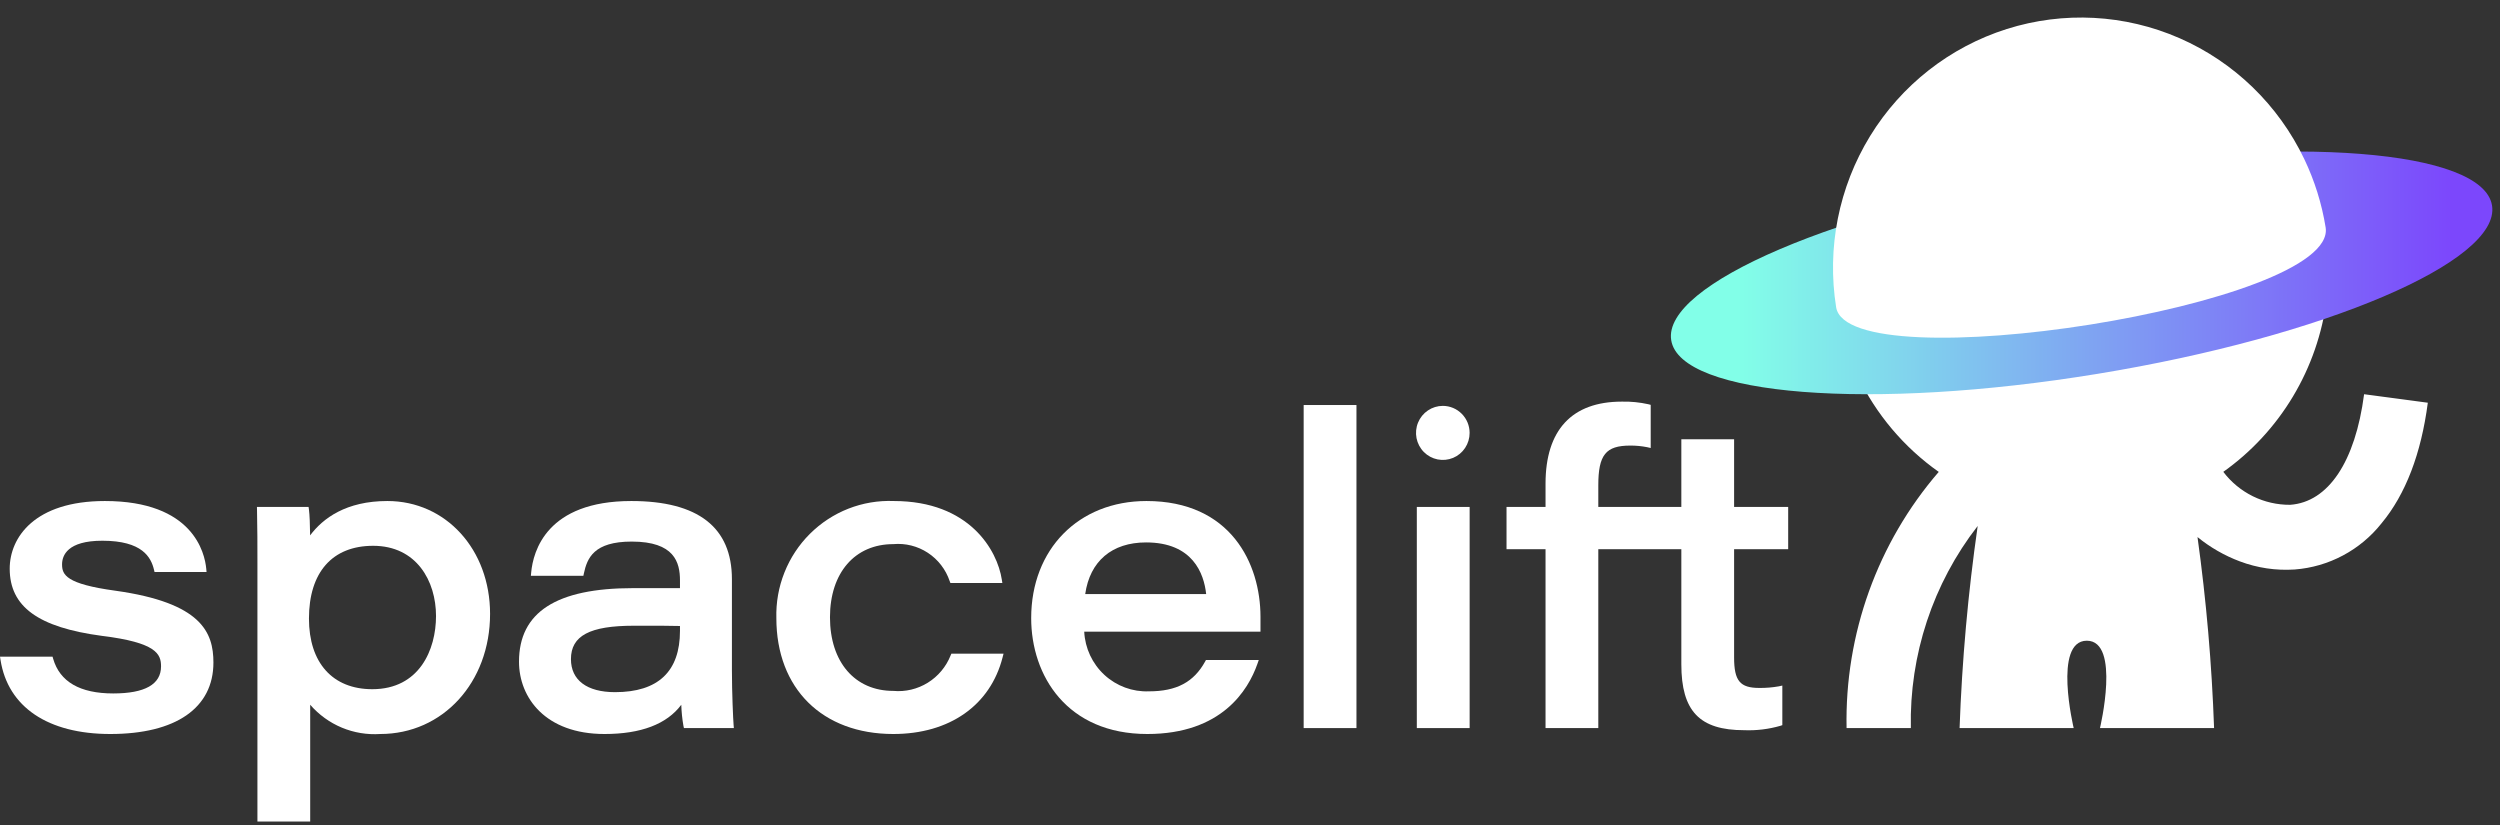 <svg  viewBox="0 0 103 34" fill="none" xmlns="http://www.w3.org/2000/svg">
<rect x="0" y="0" width="103" height="34" fill="#333333" stroke="none"/>
<path d="M4.751 24.337C2.723 24.06 2.557 23.683 2.557 23.254C2.557 22.89 2.773 22.278 4.216 22.278C5.867 22.278 6.222 22.961 6.345 23.475L6.367 23.567H8.51L8.498 23.435C8.437 22.779 7.957 20.642 4.32 20.642C1.427 20.642 0.4 22.143 0.4 23.429C0.4 24.994 1.572 25.848 4.202 26.198C6.449 26.474 6.635 26.949 6.635 27.454C6.635 28.194 5.973 28.57 4.665 28.57C3.296 28.57 2.464 28.089 2.19 27.141L2.165 27.054H0L0.022 27.194C0.327 29.13 1.976 30.241 4.545 30.241C7.245 30.241 8.793 29.168 8.793 27.297C8.793 26.053 8.303 24.833 4.751 24.337Z" fill="white"/>
<path d="M15.96 20.642C14.261 20.642 13.307 21.351 12.777 22.058C12.772 21.631 12.757 21.198 12.728 20.99L12.713 20.886H10.586L10.589 21.01C10.606 21.74 10.606 22.489 10.606 23.22V33.847H12.78V29.036C13.137 29.447 13.583 29.77 14.084 29.979C14.584 30.187 15.125 30.277 15.666 30.241C18.245 30.241 20.191 28.114 20.191 25.293C20.191 22.642 18.372 20.642 15.96 20.642ZM17.964 25.38C17.964 26.771 17.276 28.395 15.338 28.395C13.704 28.395 12.729 27.307 12.729 25.485C12.729 23.579 13.692 22.487 15.373 22.487C17.163 22.487 17.964 23.94 17.964 25.38Z" fill="white"/>
<path d="M30.155 27.61V23.864C30.155 21.726 28.761 20.642 26.011 20.642C22.526 20.642 21.965 22.705 21.884 23.592L21.872 23.724H24.035L24.055 23.628C24.191 22.992 24.466 22.313 26.028 22.313C27.789 22.313 28.015 23.17 28.015 23.917V24.231H26.08C22.919 24.231 21.383 25.223 21.383 27.262C21.383 28.745 22.472 30.241 24.905 30.241C26.408 30.241 27.47 29.836 28.069 29.037C28.078 29.328 28.107 29.617 28.157 29.903L28.178 29.997H30.235L30.224 29.865C30.206 29.653 30.155 28.549 30.155 27.61ZM23.523 27.157C23.523 26.192 24.298 25.78 26.114 25.78C27.142 25.78 27.725 25.78 28.015 25.791V25.99C28.015 27.667 27.114 28.517 25.337 28.517C24.184 28.517 23.523 28.022 23.523 27.157V27.157Z" fill="white"/>
<path d="M39.166 27.002C38.98 27.47 38.651 27.864 38.225 28.128C37.8 28.392 37.302 28.51 36.805 28.465C35.219 28.465 34.195 27.275 34.195 25.433C34.195 23.601 35.219 22.418 36.805 22.418C37.305 22.373 37.806 22.499 38.227 22.775C38.648 23.052 38.965 23.462 39.127 23.942L39.157 24.02H41.297L41.275 23.881C41.092 22.678 39.947 20.642 36.822 20.642C36.184 20.617 35.549 20.724 34.954 20.957C34.36 21.19 33.819 21.544 33.366 21.996C32.912 22.448 32.556 22.99 32.319 23.587C32.081 24.184 31.968 24.824 31.986 25.467C31.986 28.367 33.878 30.241 36.805 30.241C39.119 30.241 40.802 29.06 41.307 27.083L41.346 26.932H39.197L39.166 27.002Z" fill="white"/>
<path d="M47.235 20.642C44.438 20.642 42.485 22.626 42.485 25.467C42.485 27.843 43.965 30.241 47.269 30.241C50.333 30.241 51.425 28.432 51.804 27.355L51.861 27.193H49.685L49.651 27.255C49.184 28.104 48.471 28.483 47.338 28.483C46.662 28.51 46.002 28.267 45.503 27.807C45.003 27.347 44.704 26.706 44.67 26.024H51.932V25.415C51.932 23.213 50.701 20.642 47.235 20.642ZM47.218 22.348C49.141 22.348 49.602 23.625 49.694 24.475H44.711C44.904 23.121 45.811 22.348 47.218 22.348Z" fill="white"/>
<path d="M55.886 16.687H53.711V29.997H55.886V16.687Z" fill="white"/>
<path d="M59.444 16.722C59.226 16.722 59.012 16.787 58.831 16.91C58.649 17.032 58.508 17.206 58.424 17.41C58.34 17.613 58.319 17.837 58.361 18.053C58.404 18.269 58.509 18.468 58.663 18.623C58.818 18.779 59.014 18.885 59.229 18.928C59.443 18.971 59.665 18.949 59.867 18.865C60.069 18.781 60.241 18.638 60.362 18.455C60.484 18.271 60.548 18.056 60.548 17.836C60.548 17.541 60.432 17.257 60.225 17.049C60.018 16.84 59.737 16.722 59.444 16.722Z" fill="white"/>
<path d="M60.549 20.886H58.373V29.997H60.549V20.886Z" fill="white"/>
<path d="M73.673 22.627V20.886H71.445V18.098H69.271V20.886H65.85V19.996C65.85 18.74 66.157 18.358 67.164 18.358C67.398 18.356 67.632 18.379 67.862 18.424L68.009 18.458V16.68L67.92 16.656C67.558 16.575 67.188 16.538 66.818 16.547C64.763 16.547 63.676 17.716 63.676 19.927V20.886H62.069V22.627H63.676V29.997H65.85V22.627H69.271V27.367C69.271 29.297 70.021 30.084 71.861 30.084C72.364 30.104 72.866 30.043 73.35 29.904L73.432 29.876V28.245L73.287 28.277C73.021 28.324 72.752 28.346 72.482 28.343C71.687 28.343 71.445 28.05 71.445 27.088V22.627L73.673 22.627Z" fill="white"/>
<path d="M97.401 16.242C97.037 19.026 95.927 20.686 94.356 20.798C93.824 20.802 93.298 20.682 92.82 20.447C92.341 20.211 91.924 19.867 91.6 19.44C92.76 18.617 93.738 17.558 94.472 16.333C95.205 15.108 95.678 13.742 95.861 12.323C89.579 14.21 83.081 15.27 76.529 15.476C77.29 17.065 78.442 18.431 79.876 19.442C77.354 22.362 76.001 26.125 76.079 29.997H78.727C78.664 26.983 79.637 24.041 81.481 21.669C81.084 24.43 80.835 27.209 80.735 29.997H85.436C85.436 29.997 84.574 26.401 85.977 26.397C87.381 26.401 86.519 29.997 86.519 29.997H91.22C91.127 27.363 90.899 24.737 90.537 22.127C91.06 22.553 91.647 22.89 92.277 23.127C93 23.4 93.772 23.514 94.543 23.463C95.237 23.41 95.913 23.214 96.528 22.886C97.144 22.559 97.686 22.107 98.121 21.558C99.11 20.367 99.751 18.696 100.026 16.592L97.401 16.242Z" fill="white"/>
<path d="M86.433 15.4C95.772 13.868 103.042 10.764 102.672 8.468C102.302 6.171 94.431 5.552 85.092 7.085C75.754 8.618 68.483 11.722 68.854 14.018C69.224 16.314 77.095 16.933 86.433 15.4Z" fill="url(#paint0_linear_7125_315)"/>
<path d="M94.936 6.553C93.871 4.324 92.046 2.555 89.795 1.572C87.544 0.588 85.017 0.455 82.676 1.196C80.336 1.937 78.338 3.503 77.047 5.607C75.757 7.712 75.26 10.215 75.649 12.659C76.141 15.732 96.332 12.589 95.816 9.37C95.659 8.393 95.362 7.444 94.936 6.553Z" fill="white"/>
<defs>
<linearGradient id="paint0_linear_7125_315" x1="68.84" y1="11.243" x2="102.685" y2="11.243" gradientUnits="userSpaceOnUse">
<stop offset="0.082" stop-color="#82FFE8"/>
<stop offset="0.951" stop-color="#7C47FC"/>
</linearGradient>
</defs>
</svg>
